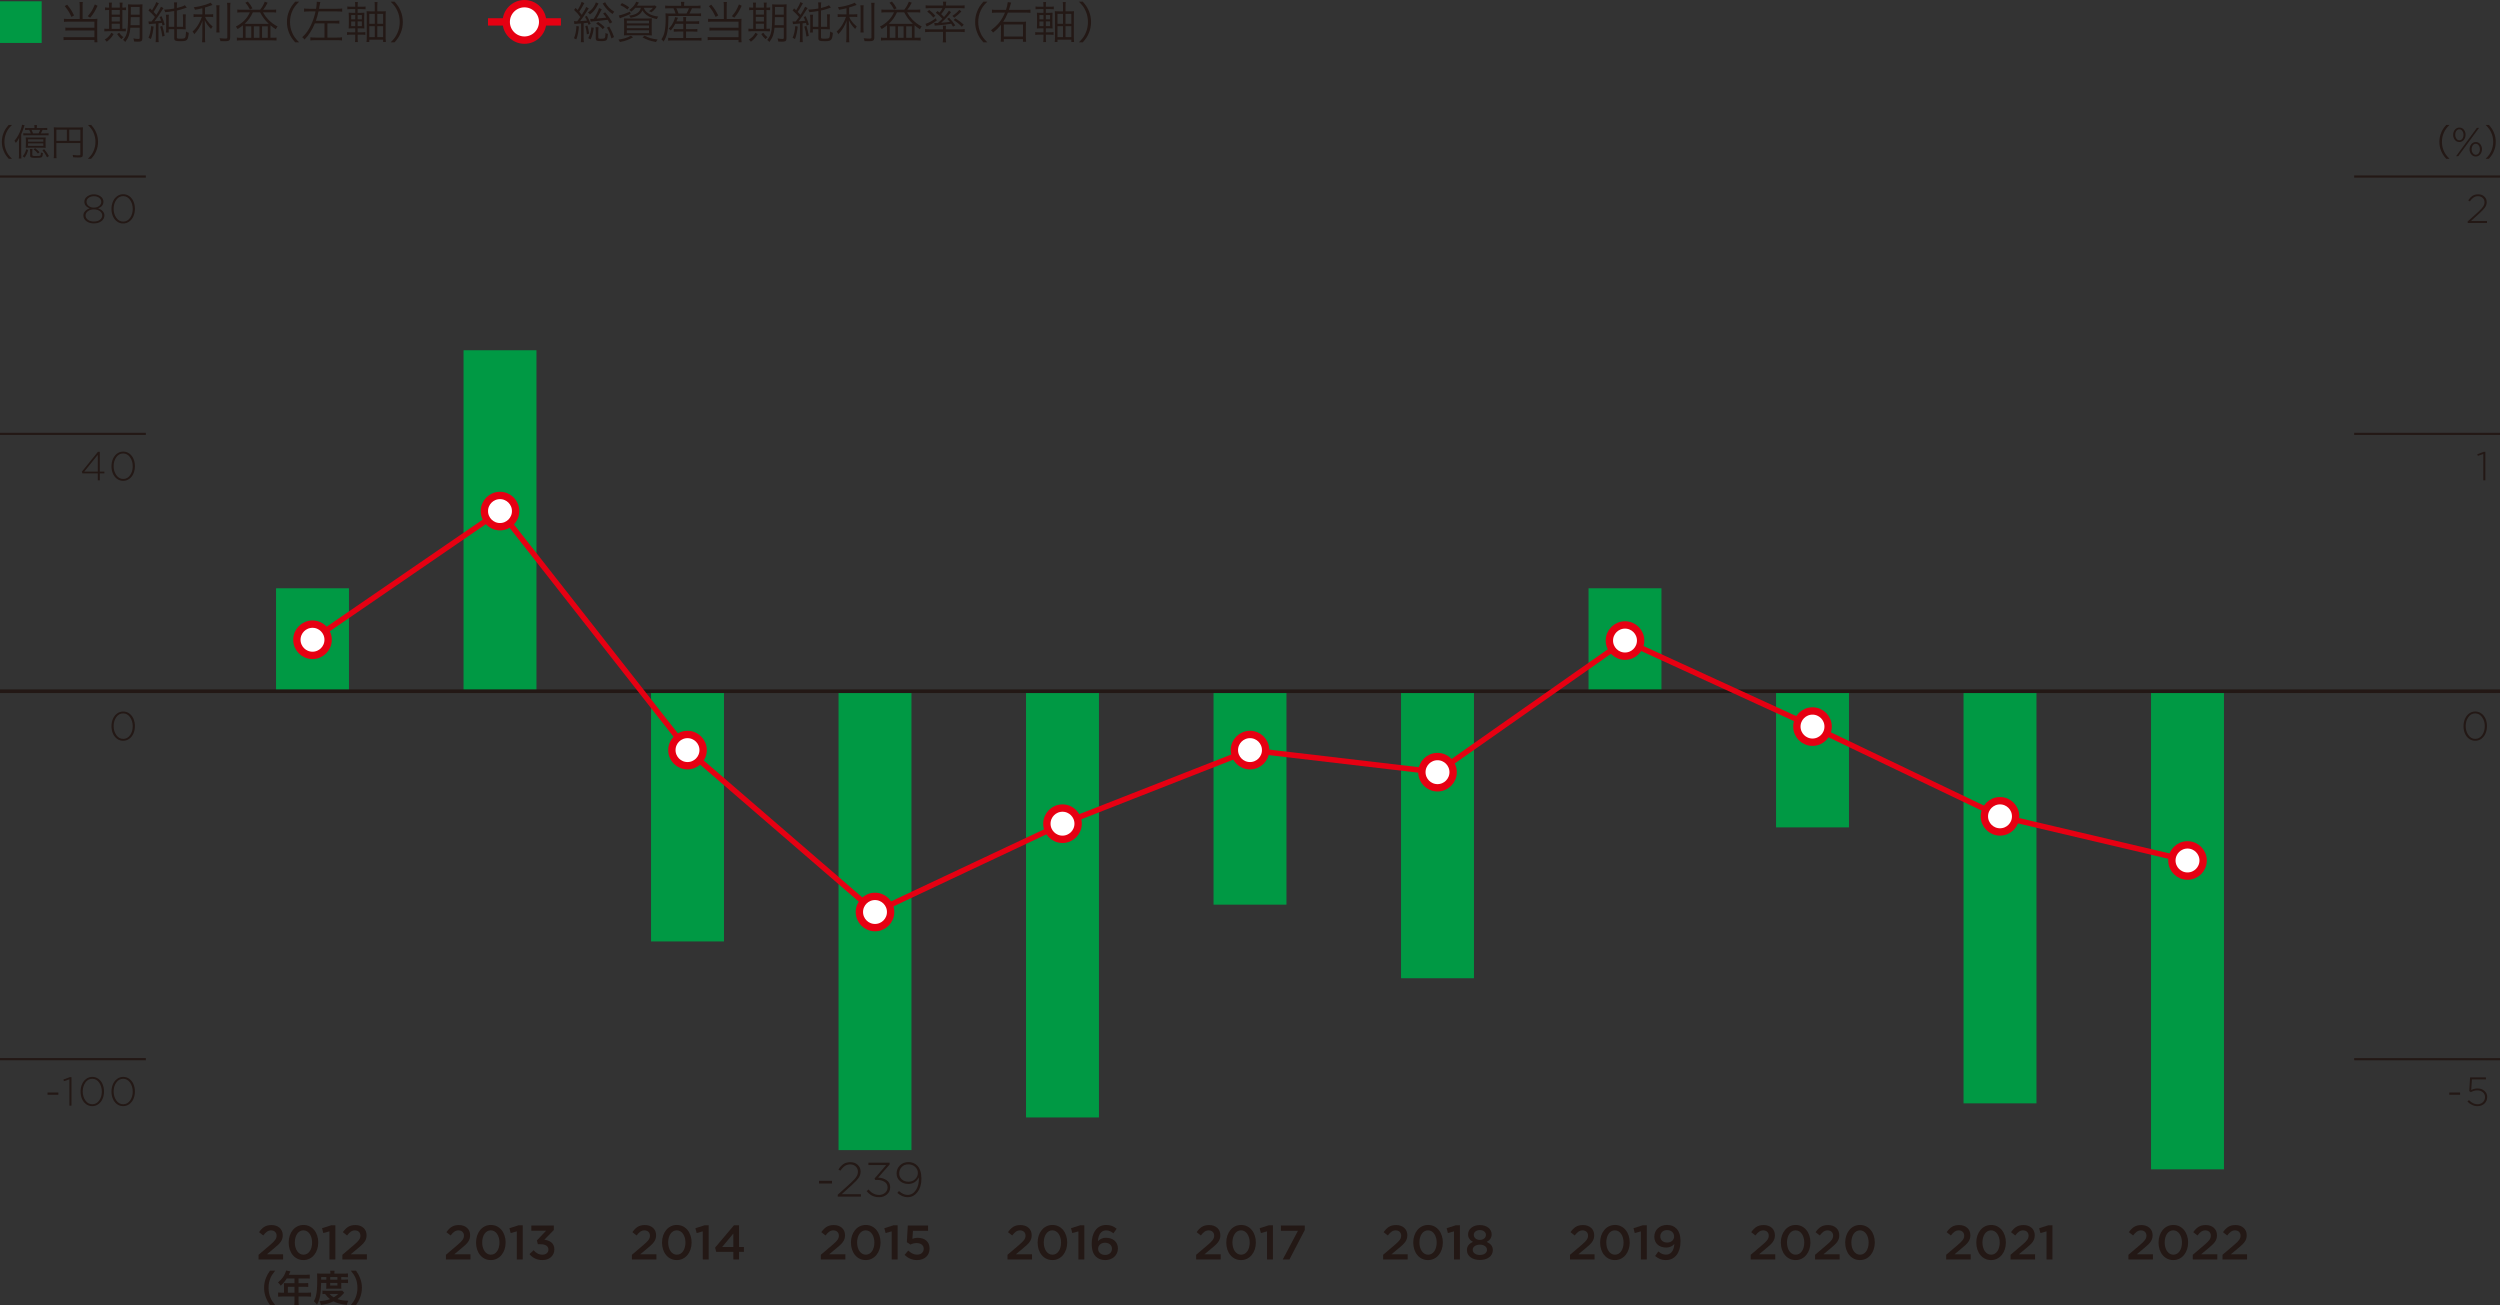 <?xml version="1.0" encoding="UTF-8"?><svg id="b" xmlns="http://www.w3.org/2000/svg" viewBox="0 0 340.157 177.579"><rect x="0" y="0" width="340.157" height="177.579" fill="#333333" stroke="none"/><defs><style>.d,.e,.f{stroke:#e60012;}.d,.e,.f,.g,.h{stroke-miterlimit:10;}.d,.e,.g,.h{fill:none;}.e{stroke-width:.75px;}.f{fill:#fff;}.i{fill:#094;}.g{stroke-width:.3px;}.g,.h{stroke:#231815;}.h{stroke-width:.5px;}.j{fill:#231815;}</style></defs><g id="c"><path class="j" d="m1.188,21.606c-.375-.431-.53-.67-.695-1.075-.165-.4-.24-.795-.24-1.23,0-.435.075-.83.24-1.229.165-.405.32-.646.695-1.075h.445c-.42.425-.585.65-.76,1.035-.18.4-.27.814-.27,1.27s.09.87.27,1.271c.175.385.34.61.76,1.035h-.445Z"/><path class="j" d="m2.582,19.495c0-.244.005-.53.02-.735-.145.28-.25.45-.44.686-.06-.109-.125-.21-.195-.29.365-.415.645-.91.865-1.544.09-.266.146-.476.166-.646l.345.085c-.035.075-.045.12-.085.25-.075.255-.226.645-.371.975v2.671c0,.3.005.45.02.625h-.354c.025-.18.03-.33.03-.615v-1.461Zm1.25.911c-.125.445-.24.69-.475,1.035l-.266-.18c.266-.32.371-.541.471-.946l.27.091Zm2.095-2.98c.235,0,.365-.005.505-.025v.29c-.145-.015-.3-.02-.505-.02h-.135c-.055.14-.135.31-.225.475h.535c.25,0,.375-.005.505-.025v.306c-.15-.021-.26-.025-.505-.025h-2.44c-.225,0-.34.005-.491.025v-.306c.13.021.25.025.491.025h.52c-.06-.175-.13-.33-.215-.475h-.06c-.225,0-.35.005-.495.02v-.29c.13.021.271.025.495.025h.785v-.08c0-.14-.005-.234-.025-.325h.365c-.02.101-.025.181-.025.33v.075h.92Zm-1.915,2.665c-.25,0-.37.005-.51.02.015-.17.02-.234.02-.505v-.47c0-.216-.005-.32-.02-.44.13.015.23.02.49.02h1.735c.255,0,.35-.005.49-.02-.015.109-.02.229-.02.44v.47c0,.266.005.355.02.505-.135-.015-.255-.02-.515-.02h-1.69Zm-.195-.815h2.08v-.32h-2.08v.32Zm0,.575h2.08v-.34h-2.08v.34Zm.61.415c-.025.115-.03.19-.03.376v.445c0,.12.065.14.53.14.355,0,.53-.02.575-.075.045-.05.06-.16.065-.41.09.045.165.065.275.085-.025.341-.065.48-.155.551-.09.074-.345.104-.85.104-.595,0-.735-.06-.735-.314v-.521c0-.155-.01-.256-.03-.381h.354Zm.825-2.12c.09-.165.16-.314.215-.475h-1.175c.06.12.13.29.205.475h.755Zm-.475,2.016c.265.205.42.34.605.545l-.22.19c-.185-.235-.335-.386-.58-.575l.195-.16Zm1.23.135c.295.355.44.561.65.936l-.26.175c-.205-.42-.35-.646-.625-.965l.235-.146Z"/><path class="j" d="m7.672,20.996c0,.314.005.415.025.529h-.39c.02-.135.03-.279.03-.545v-3.214c0-.19-.005-.31-.02-.444.13.015.255.02.46.02h3.05c.215,0,.34-.005.46-.02-.015.14-.02.249-.02.459v3.279c0,.3-.11.37-.595.37-.2,0-.475-.01-.715-.03-.015-.125-.035-.205-.08-.324.35.04.595.06.79.06.22,0,.265-.02.265-.115v-1.555h-3.26v1.53Zm1.425-3.35h-1.425v1.52h1.425v-1.52Zm1.835,1.52v-1.52h-1.51v1.52h1.51Z"/><path class="j" d="m11.958,21.606c.42-.42.585-.65.76-1.035.18-.4.27-.815.27-1.271s-.09-.869-.27-1.27c-.175-.385-.34-.615-.76-1.035h.445c.375.43.53.67.695,1.075.165.399.24.795.24,1.229,0,.436-.075.83-.24,1.23-.165.405-.32.645-.695,1.075h-.445Z"/><path class="j" d="m36.742,177.579c-.28-.4-.405-.62-.545-.985-.18-.46-.265-.9-.265-1.38,0-.47.08-.885.255-1.335.145-.365.265-.585.55-.985h.7c-.35.44-.495.665-.635.995-.175.41-.26.835-.26,1.325,0,.505.085.955.265,1.37.14.33.28.55.635.995h-.7Z"/><path class="j" d="m38.642,174.873c0-.11-.005-.186-.015-.29.105.01.215.015.351.015h1.09v-.649h-1.045c-.26.404-.505.694-.825.984-.145-.215-.2-.28-.37-.445.51-.435.77-.764.975-1.254.07-.16.105-.266.12-.365l.595.12c-.03.06-.04.075-.075.149-.005.016-.055.12-.145.315h2.34c.235,0,.36-.005.51-.025v.546c-.155-.021-.285-.025-.51-.025h-1.02v.649h.805c.23,0,.365-.005.515-.025v.53c-.15-.015-.285-.02-.5-.02h-.82v.81h1.16c.23,0,.39-.01.545-.03v.57c-.155-.021-.33-.03-.545-.03h-1.16v.625c0,.255.005.39.03.535h-.609c.02-.146.03-.28.03-.545v-.615h-1.681c-.22,0-.38.01-.545.03v-.57c.16.021.32.03.545.03h.255v-1.02Zm1.426,1.02v-.81h-.9v.81h.9Z"/><path class="j" d="m43.692,174.564c-.01.765-.055,1.31-.14,1.765-.09.47-.2.784-.425,1.189-.14-.2-.245-.314-.42-.46.165-.305.245-.525.31-.854.11-.521.145-1.07.145-2.255,0-.37-.005-.5-.02-.681.175.016.35.025.565.025h1.245v-.11c0-.109-.01-.189-.025-.284h.595c-.02.085-.025.165-.025.29v.104h1.24c.28,0,.455-.01.605-.03v.52c-.165-.015-.29-.02-.525-.02h-.385v.351h.48c.205,0,.315-.005.445-.025v.495c-.115-.015-.215-.02-.445-.02h-.48v.47c0,.125.005.229.015.314-.115-.005-.125-.005-.325-.005h-1.39c-.195,0-.26,0-.35.005.01-.085.02-.21.02-.314v-.47h-.709Zm3.144,1.339c-.045.045-.05.051-.095.101-.27.314-.525.545-.826.75.436.154.871.225,1.48.234-.095.186-.155.346-.21.565-.84-.105-1.34-.24-1.805-.485-.52.25-.95.375-1.709.49-.04-.19-.08-.295-.195-.515.63-.045,1.014-.125,1.43-.28-.28-.215-.43-.365-.68-.71-.175.005-.25.01-.354.02v-.47c.125.021.27.025.534.025h1.745c.205,0,.295-.005.415-.015l.27.289Zm-2.435-1.789v-.351h-.704v.351h.704Zm.43,1.939c.15.185.31.31.58.47.265-.155.395-.255.62-.47h-1.2Zm1.075-1.939v-.351h-.979v.351h.979Zm-.979.795h.979v-.345h-.979v.345Z"/><path class="j" d="m47.732,177.579c.355-.445.495-.665.635-.995.18-.415.265-.86.265-1.37,0-.5-.08-.915-.255-1.325-.145-.33-.29-.555-.64-.995h.705c.28.396.4.615.545.985.175.455.255.86.255,1.335,0,.485-.085.92-.26,1.38-.145.365-.265.585-.545.985h-.705Z"/><path class="j" d="m35.179,170.73l1.59-1.353c.634-.535.865-.832.865-1.248,0-.455-.323-.72-.746-.72s-.713.231-1.069.693l-.574-.449c.442-.62.878-.97,1.703-.97.904,0,1.524.555,1.524,1.379v.014c0,.727-.383,1.122-1.201,1.789l-.951.792h2.198v.713h-3.339v-.641Z"/><path class="j" d="m39.277,169.074v-.014c0-1.319.805-2.389,2.02-2.389,1.208,0,2.006,1.056,2.006,2.376v.013c0,1.32-.805,2.39-2.02,2.39-1.215,0-2.007-1.056-2.007-2.376Zm3.188,0v-.014c0-.91-.469-1.656-1.182-1.656-.713,0-1.169.726-1.169,1.644v.013c0,.911.462,1.657,1.182,1.657s1.168-.732,1.168-1.644Z"/><path class="j" d="m44.822,167.542l-.832.23-.171-.659,1.241-.396h.568v4.653h-.806v-3.828Z"/><path class="j" d="m46.584,170.73l1.59-1.353c.634-.535.865-.832.865-1.248,0-.455-.323-.72-.746-.72s-.713.231-1.069.693l-.574-.449c.442-.62.878-.97,1.703-.97.904,0,1.524.555,1.524,1.379v.014c0,.727-.383,1.122-1.201,1.789l-.951.792h2.198v.713h-3.339v-.641Z"/><path class="j" d="m60.674,170.73l1.59-1.353c.634-.535.865-.832.865-1.248,0-.455-.323-.72-.746-.72s-.713.231-1.069.693l-.574-.449c.442-.62.878-.97,1.703-.97.904,0,1.524.555,1.524,1.379v.014c0,.727-.383,1.122-1.201,1.789l-.951.792h2.198v.713h-3.339v-.641Z"/><path class="j" d="m64.772,169.074v-.014c0-1.319.805-2.389,2.02-2.389,1.208,0,2.006,1.056,2.006,2.376v.013c0,1.32-.805,2.39-2.02,2.39-1.215,0-2.007-1.056-2.007-2.376Zm3.188,0v-.014c0-.91-.469-1.656-1.182-1.656-.713,0-1.169.726-1.169,1.644v.013c0,.911.462,1.657,1.182,1.657s1.168-.732,1.168-1.644Z"/><path class="j" d="m70.317,167.542l-.832.23-.171-.659,1.241-.396h.568v4.653h-.806v-3.828Z"/><path class="j" d="m72.04,170.638l.568-.528c.33.39.7.607,1.214.607.455,0,.798-.277.798-.699v-.014c0-.455-.416-.713-1.062-.713h-.376l-.132-.508,1.248-1.327h-2v-.706h3.056v.607l-1.287,1.319c.7.093,1.36.442,1.36,1.301v.013c0,.852-.66,1.459-1.617,1.459-.805,0-1.379-.337-1.769-.812Z"/><path class="j" d="m85.978,170.73l1.59-1.353c.634-.535.865-.832.865-1.248,0-.455-.323-.72-.746-.72s-.713.231-1.069.693l-.574-.449c.442-.62.878-.97,1.703-.97.904,0,1.524.555,1.524,1.379v.014c0,.727-.383,1.122-1.201,1.789l-.951.792h2.198v.713h-3.339v-.641Z"/><path class="j" d="m90.076,169.074v-.014c0-1.319.805-2.389,2.02-2.389,1.208,0,2.006,1.056,2.006,2.376v.013c0,1.32-.805,2.39-2.02,2.39-1.215,0-2.007-1.056-2.007-2.376Zm3.188,0v-.014c0-.91-.469-1.656-1.182-1.656-.713,0-1.169.726-1.169,1.644v.013c0,.911.462,1.657,1.182,1.657s1.168-.732,1.168-1.644Z"/><path class="j" d="m95.621,167.542l-.832.23-.171-.659,1.241-.396h.568v4.653h-.806v-3.828Z"/><path class="j" d="m99.779,170.334h-2.33l-.152-.581,2.567-3.036h.692v2.95h.66v.667h-.66v1.036h-.778v-1.036Zm0-.667v-1.828l-1.518,1.828h1.518Z"/><path class="j" d="m111.684,170.73l1.59-1.353c.634-.535.865-.832.865-1.248,0-.455-.323-.72-.746-.72s-.713.231-1.069.693l-.574-.449c.442-.62.878-.97,1.703-.97.904,0,1.524.555,1.524,1.379v.014c0,.727-.383,1.122-1.201,1.789l-.951.792h2.198v.713h-3.339v-.641Z"/><path class="j" d="m115.783,169.074v-.014c0-1.319.805-2.389,2.02-2.389,1.208,0,2.006,1.056,2.006,2.376v.013c0,1.32-.805,2.39-2.02,2.39-1.215,0-2.007-1.056-2.007-2.376Zm3.188,0v-.014c0-.91-.469-1.656-1.182-1.656-.713,0-1.169.726-1.169,1.644v.013c0,.911.462,1.657,1.182,1.657s1.168-.732,1.168-1.644Z"/><path class="j" d="m121.327,167.542l-.832.23-.171-.659,1.241-.396h.568v4.653h-.806v-3.828Z"/><path class="j" d="m123.077,170.744l.501-.588c.369.344.758.555,1.188.555.555,0,.917-.316.917-.799v-.013c0-.469-.396-.766-.957-.766-.33,0-.614.093-.851.204l-.488-.323.132-2.264h2.759v.72h-2.06l-.073,1.082c.218-.079.423-.132.733-.132.898,0,1.604.476,1.604,1.452v.013c0,.944-.687,1.564-1.709,1.564-.707,0-1.26-.284-1.696-.706Z"/><path class="j" d="m137.083,170.73l1.59-1.353c.634-.535.865-.832.865-1.248,0-.455-.323-.72-.746-.72s-.713.231-1.069.693l-.574-.449c.442-.62.878-.97,1.703-.97.904,0,1.524.555,1.524,1.379v.014c0,.727-.383,1.122-1.201,1.789l-.951.792h2.198v.713h-3.339v-.641Z"/><path class="j" d="m141.182,169.074v-.014c0-1.319.805-2.389,2.02-2.389,1.208,0,2.006,1.056,2.006,2.376v.013c0,1.32-.805,2.39-2.02,2.39-1.215,0-2.007-1.056-2.007-2.376Zm3.188,0v-.014c0-.91-.469-1.656-1.182-1.656-.713,0-1.169.726-1.169,1.644v.013c0,.911.462,1.657,1.182,1.657s1.168-.732,1.168-1.644Z"/><path class="j" d="m146.727,167.542l-.832.23-.171-.659,1.241-.396h.568v4.653h-.806v-3.828Z"/><path class="j" d="m149.103,170.968c-.35-.356-.561-.839-.561-1.77v-.013c0-1.412.673-2.515,1.98-2.515.601,0,1.01.191,1.413.515l-.436.627c-.323-.251-.601-.402-1.003-.402-.687,0-1.07.62-1.109,1.465.244-.237.561-.462,1.103-.462.898,0,1.617.528,1.617,1.452v.013c0,.918-.746,1.571-1.716,1.571-.568,0-.977-.179-1.287-.481Zm2.192-1.057v-.013c0-.463-.37-.806-.944-.806-.574,0-.938.37-.938.812v.014c0,.469.376.832.958.832.574,0,.924-.363.924-.839Z"/><path class="j" d="m162.751,170.73l1.59-1.353c.634-.535.865-.832.865-1.248,0-.455-.323-.72-.746-.72s-.713.231-1.069.693l-.574-.449c.442-.62.878-.97,1.703-.97.904,0,1.524.555,1.524,1.379v.014c0,.727-.383,1.122-1.201,1.789l-.951.792h2.198v.713h-3.339v-.641Z"/><path class="j" d="m166.85,169.074v-.014c0-1.319.805-2.389,2.02-2.389,1.208,0,2.006,1.056,2.006,2.376v.013c0,1.32-.805,2.39-2.02,2.39-1.215,0-2.007-1.056-2.007-2.376Zm3.188,0v-.014c0-.91-.469-1.656-1.182-1.656-.713,0-1.169.726-1.169,1.644v.013c0,.911.462,1.657,1.182,1.657s1.168-.732,1.168-1.644Z"/><path class="j" d="m172.394,167.542l-.832.23-.171-.659,1.241-.396h.568v4.653h-.806v-3.828Z"/><path class="j" d="m176.605,167.463h-2.323v-.713h3.247v.613l-2.085,4.007h-.911l2.072-3.907Z"/><path class="j" d="m188.193,170.73l1.59-1.353c.634-.535.865-.832.865-1.248,0-.455-.323-.72-.746-.72s-.713.231-1.069.693l-.574-.449c.442-.62.878-.97,1.703-.97.904,0,1.524.555,1.524,1.379v.014c0,.727-.383,1.122-1.201,1.789l-.951.792h2.198v.713h-3.339v-.641Z"/><path class="j" d="m192.292,169.074v-.014c0-1.319.805-2.389,2.02-2.389,1.208,0,2.006,1.056,2.006,2.376v.013c0,1.32-.805,2.39-2.02,2.39-1.215,0-2.007-1.056-2.007-2.376Zm3.188,0v-.014c0-.91-.469-1.656-1.182-1.656-.713,0-1.169.726-1.169,1.644v.013c0,.911.462,1.657,1.182,1.657s1.168-.732,1.168-1.644Z"/><path class="j" d="m197.836,167.542l-.832.23-.171-.659,1.241-.396h.568v4.653h-.806v-3.828Z"/><path class="j" d="m199.592,170.117v-.013c0-.562.31-.911.832-1.129-.389-.204-.673-.515-.673-1.03v-.013c0-.707.679-1.248,1.604-1.248s1.604.534,1.604,1.248v.013c0,.516-.284.826-.673,1.03.501.23.832.561.832,1.108v.014c0,.825-.752,1.34-1.762,1.34s-1.762-.528-1.762-1.32Zm2.732-.053v-.013c0-.423-.422-.7-.97-.7s-.97.277-.97.7v.013c0,.376.363.693.97.693s.97-.311.97-.693Zm-.145-2.04v-.013c0-.356-.33-.647-.825-.647s-.825.291-.825.641v.014c0,.402.35.687.825.687.476,0,.825-.284.825-.681Z"/><path class="j" d="m213.619,170.73l1.59-1.353c.634-.535.865-.832.865-1.248,0-.455-.323-.72-.746-.72s-.713.231-1.069.693l-.574-.449c.442-.62.878-.97,1.703-.97.904,0,1.524.555,1.524,1.379v.014c0,.727-.383,1.122-1.201,1.789l-.951.792h2.198v.713h-3.339v-.641Z"/><path class="j" d="m217.718,169.074v-.014c0-1.319.805-2.389,2.02-2.389,1.208,0,2.006,1.056,2.006,2.376v.013c0,1.32-.805,2.39-2.02,2.39-1.215,0-2.007-1.056-2.007-2.376Zm3.188,0v-.014c0-.91-.469-1.656-1.182-1.656-.713,0-1.169.726-1.169,1.644v.013c0,.911.462,1.657,1.182,1.657s1.168-.732,1.168-1.644Z"/><path class="j" d="m223.262,167.542l-.832.23-.171-.659,1.241-.396h.568v4.653h-.806v-3.828Z"/><path class="j" d="m225.196,170.895l.442-.62c.35.297.66.436,1.056.436.68,0,1.089-.601,1.115-1.452-.231.277-.587.488-1.083.488-.983,0-1.636-.574-1.636-1.465v-.014c0-.904.699-1.597,1.722-1.597.581,0,.957.165,1.28.488.343.343.561.852.561,1.762v.014c0,1.485-.739,2.515-1.98,2.515-.64,0-1.089-.231-1.478-.555Zm2.587-2.66v-.013c0-.481-.376-.852-.963-.852-.574,0-.917.383-.917.858v.013c0,.482.37.825.944.825.587,0,.937-.383.937-.832Z"/><path class="j" d="m238.207,170.73l1.59-1.353c.634-.535.865-.832.865-1.248,0-.455-.323-.72-.746-.72s-.713.231-1.069.693l-.574-.449c.442-.62.878-.97,1.703-.97.904,0,1.524.555,1.524,1.379v.014c0,.727-.383,1.122-1.201,1.789l-.951.792h2.198v.713h-3.339v-.641Z"/><path class="j" d="m242.306,169.074v-.014c0-1.319.805-2.389,2.02-2.389,1.208,0,2.006,1.056,2.006,2.376v.013c0,1.32-.805,2.39-2.02,2.39-1.215,0-2.007-1.056-2.007-2.376Zm3.188,0v-.014c0-.91-.469-1.656-1.182-1.656-.713,0-1.169.726-1.169,1.644v.013c0,.911.462,1.657,1.182,1.657s1.168-.732,1.168-1.644Z"/><path class="j" d="m246.965,170.73l1.59-1.353c.634-.535.865-.832.865-1.248,0-.455-.323-.72-.746-.72s-.713.231-1.069.693l-.574-.449c.442-.62.878-.97,1.703-.97.904,0,1.524.555,1.524,1.379v.014c0,.727-.383,1.122-1.201,1.789l-.951.792h2.198v.713h-3.339v-.641Z"/><path class="j" d="m251.064,169.074v-.014c0-1.319.805-2.389,2.02-2.389,1.208,0,2.006,1.056,2.006,2.376v.013c0,1.32-.805,2.39-2.02,2.39-1.215,0-2.007-1.056-2.007-2.376Zm3.188,0v-.014c0-.91-.469-1.656-1.182-1.656-.713,0-1.169.726-1.169,1.644v.013c0,.911.462,1.657,1.182,1.657s1.168-.732,1.168-1.644Z"/><path class="j" d="m264.801,170.73l1.59-1.353c.634-.535.865-.832.865-1.248,0-.455-.323-.72-.746-.72s-.713.231-1.069.693l-.574-.449c.442-.62.878-.97,1.703-.97.904,0,1.524.555,1.524,1.379v.014c0,.727-.383,1.122-1.201,1.789l-.951.792h2.198v.713h-3.339v-.641Z"/><path class="j" d="m268.9,169.074v-.014c0-1.319.805-2.389,2.02-2.389,1.208,0,2.006,1.056,2.006,2.376v.013c0,1.32-.805,2.39-2.02,2.39-1.215,0-2.007-1.056-2.007-2.376Zm3.188,0v-.014c0-.91-.469-1.656-1.182-1.656-.713,0-1.169.726-1.169,1.644v.013c0,.911.462,1.657,1.182,1.657s1.168-.732,1.168-1.644Z"/><path class="j" d="m273.56,170.73l1.59-1.353c.634-.535.865-.832.865-1.248,0-.455-.323-.72-.746-.72s-.713.231-1.069.693l-.574-.449c.442-.62.878-.97,1.703-.97.904,0,1.524.555,1.524,1.379v.014c0,.727-.383,1.122-1.201,1.789l-.951.792h2.198v.713h-3.339v-.641Z"/><path class="j" d="m278.457,167.542l-.832.23-.171-.659,1.241-.396h.568v4.653h-.806v-3.828Z"/><path class="j" d="m289.597,170.73l1.59-1.353c.634-.535.865-.832.865-1.248,0-.455-.323-.72-.746-.72s-.713.231-1.069.693l-.574-.449c.442-.62.878-.97,1.703-.97.904,0,1.524.555,1.524,1.379v.014c0,.727-.383,1.122-1.201,1.789l-.951.792h2.198v.713h-3.339v-.641Z"/><path class="j" d="m293.696,169.074v-.014c0-1.319.805-2.389,2.02-2.389,1.208,0,2.006,1.056,2.006,2.376v.013c0,1.32-.805,2.39-2.02,2.39-1.215,0-2.007-1.056-2.007-2.376Zm3.188,0v-.014c0-.91-.469-1.656-1.182-1.656-.713,0-1.169.726-1.169,1.644v.013c0,.911.462,1.657,1.182,1.657s1.168-.732,1.168-1.644Z"/><path class="j" d="m298.355,170.73l1.59-1.353c.634-.535.865-.832.865-1.248,0-.455-.323-.72-.746-.72s-.713.231-1.069.693l-.574-.449c.442-.62.878-.97,1.703-.97.904,0,1.524.555,1.524,1.379v.014c0,.727-.383,1.122-1.201,1.789l-.951.792h2.198v.713h-3.339v-.641Z"/><path class="j" d="m302.401,170.73l1.59-1.353c.634-.535.865-.832.865-1.248,0-.455-.323-.72-.746-.72s-.713.231-1.069.693l-.574-.449c.442-.62.878-.97,1.703-.97.904,0,1.524.555,1.524,1.379v.014c0,.727-.383,1.122-1.201,1.789l-.951.792h2.198v.713h-3.339v-.641Z"/><path class="j" d="m7.941,148.957h-1.474v-.308h1.474v.308Z"/><path class="j" d="m8.626,146.883l.88-.324h.22v3.877h-.281v-3.58l-.742.253-.077-.226Z"/><path class="j" d="m13.962,147.524c.126.299.189.628.189.987s-.064.689-.192.989c-.128.301-.316.544-.564.729-.247.185-.529.277-.844.277-.315,0-.596-.092-.841-.275-.246-.183-.432-.424-.558-.723s-.19-.628-.19-.987.064-.689.192-.99c.128-.301.316-.543.564-.729s.529-.278.844-.278.596.092.841.275.432.425.559.724Zm-.465,2.214c.238-.342.357-.746.357-1.216s-.121-.876-.363-1.221c-.242-.345-.556-.518-.94-.518-.385,0-.697.171-.935.512-.239.341-.358.746-.358,1.216,0,.469.121.876.363,1.221.242.345.555.517.94.517.385,0,.697-.17.935-.511Z"/><path class="j" d="m18.167,147.524c.126.299.189.628.189.987s-.064.689-.192.989c-.128.301-.316.544-.564.729-.247.185-.529.277-.844.277-.315,0-.596-.092-.841-.275-.246-.183-.432-.424-.558-.723s-.19-.628-.19-.987.064-.689.192-.99c.128-.301.316-.543.564-.729s.529-.278.844-.278.596.092.841.275.432.425.559.724Zm-.465,2.214c.238-.342.357-.746.357-1.216s-.121-.876-.363-1.221c-.242-.345-.556-.518-.94-.518-.385,0-.697.171-.935.512-.239.341-.358.746-.358,1.216,0,.469.121.876.363,1.221.242.345.555.517.94.517.385,0,.697-.17.935-.511Z"/><line class="g" y1="144.114" x2="19.843" y2="144.114"/><line class="g" y1="59.035" x2="19.843" y2="59.035"/><path class="j" d="m13.321,61.476h.259v2.689h.627v.248h-.627v.94h-.275v-.94h-2.084l-.099-.215,2.2-2.723Zm-.017,2.689v-2.276l-1.837,2.276h1.837Z"/><path class="j" d="m18.167,62.441c.126.299.189.628.189.987s-.064.689-.192.99-.316.544-.564.729c-.247.186-.529.278-.844.278-.315,0-.596-.092-.841-.275s-.432-.425-.558-.724-.19-.628-.19-.987.064-.688.192-.989c.128-.301.316-.544.564-.729.248-.185.529-.277.844-.277s.596.092.841.275c.246.183.432.424.559.723Zm-.465,2.214c.238-.341.357-.746.357-1.216,0-.469-.121-.876-.363-1.221-.242-.345-.556-.517-.94-.517-.385,0-.697.17-.935.511-.239.342-.358.747-.358,1.216,0,.47.121.877.363,1.221.242.345.555.518.94.518.385,0,.697-.171.935-.512Z"/><line class="g" y1="24.019" x2="19.843" y2="24.019"/><path class="j" d="m14.207,29.31c0,.318-.137.58-.41.783-.273.204-.613.306-1.021.306-.407,0-.747-.102-1.02-.306-.273-.203-.41-.465-.41-.783,0-.221.079-.414.236-.581.158-.166.363-.292.616-.376-.48-.194-.72-.495-.72-.902,0-.293.13-.535.391-.726.26-.191.562-.286.907-.286s.647.095.908.286c.26.19.39.433.39.726,0,.407-.24.708-.72.902.253.084.458.21.616.376.158.167.237.36.237.581Zm-.297.011c0-.238-.109-.437-.327-.594-.218-.158-.487-.237-.806-.237s-.587.079-.806.237c-.218.157-.327.355-.327.594,0,.228.103.421.308.58.205.159.48.239.825.239s.62-.08.825-.239c.205-.159.308-.353.308-.58Zm-.132-1.87c0-.216-.096-.396-.289-.539-.192-.143-.43-.215-.712-.215s-.52.072-.712.215c-.192.144-.289.323-.289.539,0,.234.097.427.292.575s.431.223.709.223.515-.074.709-.223.292-.341.292-.575Z"/><path class="j" d="m18.167,27.426c.126.299.189.628.189.987s-.064.689-.192.989c-.128.301-.316.544-.564.729-.247.185-.529.277-.844.277-.315,0-.596-.092-.841-.275-.246-.183-.432-.424-.558-.723s-.19-.628-.19-.987.064-.689.192-.99c.128-.301.316-.543.564-.729s.529-.278.844-.278.596.092.841.275.432.425.559.724Zm-.465,2.214c.238-.342.357-.746.357-1.216s-.121-.876-.363-1.221c-.242-.345-.556-.518-.94-.518-.385,0-.697.171-.935.512-.239.341-.358.746-.358,1.216,0,.469.121.876.363,1.221.242.345.555.517.94.517.385,0,.697-.17.935-.511Z"/><path class="j" d="m18.167,97.808c.126.299.189.628.189.987s-.064.689-.192.99-.316.544-.564.729c-.247.186-.529.278-.844.278-.315,0-.596-.092-.841-.275s-.432-.425-.558-.724-.19-.628-.19-.987.064-.688.192-.989c.128-.301.316-.544.564-.729.248-.185.529-.277.844-.277s.596.092.841.275c.246.183.432.424.559.723Zm-.465,2.214c.238-.341.357-.746.357-1.216,0-.469-.121-.876-.363-1.221-.242-.345-.556-.517-.94-.517-.385,0-.697.17-.935.511-.239.342-.358.747-.358,1.216,0,.47.121.877.363,1.221.242.345.555.518.94.518.385,0,.697-.171.935-.512Z"/><path class="j" d="m332.843,21.606c-.375-.431-.529-.67-.694-1.075-.165-.4-.24-.795-.24-1.23,0-.435.075-.83.24-1.229.165-.405.319-.646.694-1.075h.445c-.42.425-.585.65-.76,1.035-.181.4-.271.814-.271,1.27s.09.87.271,1.271c.175.385.34.61.76,1.035h-.445Z"/><path class="j" d="m335.475,18.335c0,.271-.08.505-.239.699-.16.194-.364.291-.613.291-.246,0-.447-.097-.605-.289-.157-.192-.236-.422-.236-.689,0-.271.08-.505.239-.699s.364-.291.613-.291c.245,0,.447.096.604.288.158.193.237.423.237.69Zm-.286.012c0-.217-.056-.396-.165-.539-.11-.144-.244-.215-.401-.215-.162,0-.295.07-.399.212-.104.141-.156.317-.156.53,0,.217.055.396.165.539.109.144.244.215.401.215.161,0,.294-.07.398-.212s.157-.318.157-.53Zm2.117-.946l-2.827,3.85h-.297l2.827-3.85h.297Zm.401,2.903c0,.271-.079.505-.239.699-.159.194-.363.291-.613.291-.245,0-.447-.096-.604-.288-.158-.193-.236-.423-.236-.69,0-.271.079-.504.239-.699.159-.193.363-.291.613-.291.245,0,.447.097.604.289s.236.422.236.689Zm-.286.012c0-.217-.055-.396-.165-.539-.109-.144-.243-.215-.401-.215-.161,0-.294.07-.398.212s-.157.318-.157.53c0,.217.056.396.165.539.11.144.244.215.402.215.161,0,.294-.07.398-.212.104-.141.156-.317.156-.53Z"/><path class="j" d="m338.199,21.606c.42-.42.585-.65.76-1.035.181-.4.271-.815.271-1.271s-.09-.869-.271-1.27c-.175-.385-.34-.615-.76-1.035h.445c.375.43.529.67.694,1.075.165.399.24.795.24,1.229,0,.436-.075.83-.24,1.23-.165.405-.319.645-.694,1.075h-.445Z"/><path class="j" d="m338.193,97.808c.127.299.189.628.189.987s-.063.689-.192.99c-.128.301-.316.544-.563.729-.247.186-.529.278-.845.278-.314,0-.596-.092-.841-.275-.246-.184-.432-.425-.559-.724-.126-.299-.189-.628-.189-.987s.064-.688.192-.989.316-.544.563-.729c.248-.185.529-.277.845-.277s.596.092.841.275c.246.183.432.424.559.723Zm-.465,2.214c.238-.341.357-.746.357-1.216,0-.469-.121-.876-.362-1.221-.242-.345-.556-.517-.94-.517-.386,0-.697.17-.936.511-.238.342-.357.747-.357,1.216,0,.47.121.877.363,1.221.241.345.555.518.94.518.385,0,.696-.171.935-.512Z"/><line class="g" x1="320.315" y1="144.117" x2="340.157" y2="144.117"/><path class="j" d="m334.728,148.957h-1.474v-.309h1.474v.309Z"/><path class="j" d="m335.974,148.456l.11-1.864h2.161v.275h-1.908l-.094,1.44c.286-.14.57-.209.853-.209.378,0,.692.109.943.327.251.219.377.498.377.839,0,.362-.127.661-.38.894s-.573.35-.962.35c-.25,0-.491-.059-.727-.174-.234-.115-.441-.265-.621-.447l.203-.204c.378.378.763.566,1.155.566.301,0,.548-.093.742-.28s.292-.418.292-.693c0-.271-.099-.492-.295-.662-.196-.171-.45-.256-.762-.256-.282,0-.571.08-.868.242l-.221-.144Z"/><line class="g" x1="320.315" y1="59.035" x2="340.157" y2="59.035"/><path class="j" d="m337.063,61.801l.88-.325h.22v3.878h-.28v-3.581l-.742.253-.077-.225Z"/><line class="g" x1="320.315" y1="24.019" x2="340.157" y2="24.019"/><path class="j" d="m337.179,26.692c-.235,0-.439.059-.613.176-.175.117-.346.297-.515.539l-.215-.143c.184-.279.378-.486.583-.622.206-.136.468-.203.787-.203.326,0,.599.101.816.302.219.202.327.455.327.76,0,.253-.07.484-.212.695-.141.211-.391.479-.75.806l-1.178,1.067h2.179v.274h-2.629v-.214l1.436-1.298c.318-.29.54-.531.665-.724s.188-.39.188-.591c0-.242-.086-.44-.256-.595-.171-.153-.375-.23-.613-.23Z"/><rect class="i" y=".175" width="5.669" height="5.669"/><path class="j" d="m10.847.809c0-.258-.012-.401-.036-.54h.462c-.024.139-.036.276-.036.54v1.776h1.542c.186,0,.306-.006.474-.036-.018.168-.024.276-.024.475v2.118c0,.234.012.408.036.606h-.42v-.318h-3.641c-.222,0-.384.012-.558.036v-.433c.156.024.294.03.552.03h3.647v-.918h-3.419c-.24,0-.384.006-.534.03v-.427c.144.024.276.03.552.03h3.401v-.828h-3.599c-.246,0-.366.006-.546.03v-.427c.168.024.3.03.564.03h1.584V.809Zm-1.704-.168c.492.624.612.811.936,1.458l-.354.204c-.336-.702-.456-.894-.918-1.476l.336-.187Zm4.133.145c-.36.773-.54,1.062-1.002,1.62l-.33-.204c.462-.54.654-.853.959-1.597l.372.181Z"/><path class="j" d="m14.843.923c0-.239-.012-.401-.036-.569h.42c-.024.155-.03.336-.03.575v.108h1.104v-.114c0-.27-.006-.426-.03-.569h.414c-.024.149-.036.323-.036.575v.108c.216,0,.39-.012.498-.036v.384c-.126-.018-.246-.023-.498-.023v2.562c.216,0,.366-.012.474-.03v.372c-.138-.012-.312-.018-.546-.018h-1.896c-.24,0-.354.006-.486.03v-.385c.12.024.252.03.48.03h.168V1.362h-.036c-.246,0-.402.006-.516.029v-.39c.108.024.264.036.516.036h.036v-.114Zm.618,3.72c-.294.468-.474.672-.936,1.038-.078-.126-.138-.192-.276-.288.45-.294.678-.534.899-.937l.312.187Zm.84-2.657v-.624h-1.104v.624h1.104Zm0,.936v-.63h-1.104v.63h1.104Zm0,1.002v-.696h-1.104v.696h1.104Zm-.09.527c.192.282.312.408.587.618-.12.084-.174.138-.276.258-.258-.239-.396-.396-.582-.689l.27-.187Zm1.53-.683c-.078.882-.246,1.351-.702,1.944-.144-.174-.15-.18-.294-.276.36-.42.504-.75.594-1.356.06-.438.102-1.5.102-2.784,0-.401-.006-.54-.024-.708.168.019.3.024.577.024h.828c.276,0,.408-.006.57-.024-.018.139-.024.318-.024.582v4.045c0,.204-.054.33-.162.39-.072.042-.24.066-.486.066-.084,0-.15-.006-.474-.024-.018-.174-.036-.246-.096-.426.33.061.468.078.66.078.144,0,.192-.036.192-.132v-1.398h-1.26Zm.054-1.435c-.012.588-.012.714-.036,1.099h1.242v-1.099h-1.206Zm1.206-1.386h-1.2v1.05h1.2V.948Z"/><path class="j" d="m20.201,2.91c.102.013.144.013.234.013h.192q.288-.372.456-.618-.45-.511-.882-.882l.21-.282c.132.12.174.162.276.258.336-.54.492-.846.558-1.11l.365.156c-.048.078-.06.096-.12.204-.192.354-.414.726-.588.972.18.187.216.216.378.402.306-.474.54-.895.618-1.11l.354.192c-.06.078-.084.114-.163.228-.444.715-.66,1.026-1.08,1.572q.432-.023.912-.084c-.084-.24-.108-.3-.21-.504l.27-.114c.204.433.312.702.438,1.146l-.3.126c-.042-.174-.06-.229-.096-.354-.18.024-.27.036-.462.055v1.956c0,.258.012.414.036.6h-.426c.024-.192.036-.354.036-.6v-1.927c-.51.042-.522.042-.702.055-.126.006-.162.012-.252.029l-.054-.378Zm.702.708c-.102.822-.174,1.146-.372,1.692l-.324-.168c.198-.468.3-.906.36-1.596l.336.071Zm1.176-.096c.156.504.228.798.324,1.356l-.318.102c-.072-.576-.15-.924-.294-1.356l.289-.102Zm1.986-2.43c.486-.108.852-.24,1.086-.385l.264.324c-.102.036-.126.042-.3.103-.42.149-.648.21-1.05.3v2.214h.84v-1.188c0-.18-.012-.348-.03-.51h.408c-.018.156-.03.324-.03.517v.983c0,.3,0,.378.018.547-.168-.019-.3-.024-.569-.024h-.636v1.11c0,.162.048.18.492.18.408,0,.57-.036.629-.132.066-.108.108-.378.126-.847.174.108.216.133.372.181-.096,1.025-.21,1.14-1.127,1.14-.708,0-.853-.072-.853-.42v-1.212h-.75v.456h-.384c.024-.174.036-.318.036-.54v-1.338c0-.198-.012-.372-.03-.547h.408c-.024.156-.03.312-.03.528v1.116h.75V1.499c-.45.078-.69.108-1.224.162-.03-.12-.078-.228-.162-.348.54-.024.894-.061,1.386-.15v-.342c0-.204-.012-.33-.036-.498h.432c-.024.162-.036.3-.036.498v.271Z"/><path class="j" d="m27.532,1.122c-.372.09-.558.132-1.002.21-.048-.138-.09-.222-.174-.342.738-.097,1.218-.21,1.902-.456.216-.072.288-.108.39-.174l.27.317q-.096.036-.24.084c-.276.103-.486.174-.786.258v.937h.588c.21,0,.366-.006.522-.03v.396c-.15-.024-.294-.03-.534-.03h-.564c.102.252.15.336.288.528.186.27.378.474.744.798-.102.114-.156.191-.222.324-.444-.463-.618-.708-.852-1.188.018.336.03.744.03,1.014v1.248c0,.366.006.559.036.732h-.444c.03-.21.042-.408.042-.732v-1.17c0-.336.006-.504.03-1.02-.282.756-.576,1.235-1.116,1.817-.084-.155-.15-.245-.246-.342.36-.336.582-.611.816-1.008.192-.33.366-.708.462-1.002h-.57c-.24,0-.402.012-.564.036v-.408c.138.03.282.036.57.036h.624v-.834Zm2.341-.402c-.024.192-.03.336-.03.685v2.315c0,.408.006.528.03.696h-.444c.024-.168.03-.294.03-.696V1.404c0-.336-.012-.498-.036-.685h.45Zm1.487-.336c-.03.198-.042.42-.042.756v3.942c0,.426-.144.528-.713.528-.168,0-.42-.006-.612-.018-.03-.156-.06-.247-.126-.396.318.036.576.054.774.054.24,0,.288-.03.288-.18V1.139c0-.342-.012-.563-.036-.756h.467Z"/><path class="j" d="m35.393,1.326c.27-.336.456-.654.63-1.098l.391.138c-.204.408-.367.666-.601.96h1.141c.282,0,.444-.012.618-.036v.42c-.18-.024-.366-.036-.612-.036h-1.183c.222.396.402.648.697.96.384.402.78.702,1.296.973-.114.132-.174.222-.24.378-.312-.204-.474-.324-.726-.54-.006.113-.006.18-.006.294v1.398h.33c.246,0,.366-.006.498-.03v.408c-.168-.019-.312-.024-.54-.024h-4.303c-.228,0-.402.012-.552.036v-.42c.126.03.234.036.462.036h.36v-1.398c0-.138,0-.187-.006-.3-.222.186-.39.306-.726.51-.078-.156-.138-.246-.234-.336.936-.492,1.524-1.092,1.915-1.944h-1.104c-.252,0-.438.012-.612.036v-.42c.162.024.336.036.612.036h2.497Zm-.99.348c-.3.672-.6,1.086-1.116,1.566.144.006.234.006.396.006h2.515c.126,0,.222,0,.372-.006-.522-.492-.834-.906-1.182-1.566h-.984Zm-.684-1.464c.27.312.426.534.636.918l-.348.168c-.21-.414-.342-.612-.625-.924l.336-.162Zm-.3,4.933h.769v-1.561h-.769v1.561Zm1.116,0h.769v-1.561h-.769v1.561Zm1.122,0h.775v-1.561h-.775v1.561Z"/><path class="j" d="m40.163,5.76c-.45-.517-.636-.805-.834-1.29-.198-.48-.288-.954-.288-1.477,0-.521.09-.996.288-1.476.198-.486.384-.774.834-1.29h.534c-.504.51-.702.78-.912,1.242-.216.479-.324.978-.324,1.523s.108,1.044.324,1.524c.21.462.408.731.912,1.242h-.534Z"/><path class="j" d="m42.07,1.554c-.306,0-.492.012-.696.042v-.444c.192.03.384.042.696.042h.936c.06-.378.09-.63.09-.804,0-.055,0-.084-.006-.156l.492.042c-.036.126-.048.18-.096.468-.036.222-.048.264-.078.45h2.449c.3,0,.504-.012.702-.042v.444c-.192-.03-.39-.042-.702-.042h-2.521c-.108.492-.204.84-.36,1.278h2.574c.3,0,.474-.012.624-.036v.426c-.168-.024-.342-.036-.618-.036h-1.008v1.926h1.308c.306,0,.48-.012.684-.042v.438c-.204-.03-.402-.042-.69-.042h-2.929c-.288,0-.486.012-.69.042v-.438c.198.03.372.042.69.042h1.23v-1.926h-1.314c-.366.894-.81,1.584-1.404,2.195-.12-.162-.18-.222-.312-.317.528-.486.87-.966,1.194-1.656.264-.552.474-1.176.618-1.854h-.864Z"/><path class="j" d="m48.659,5.1c0,.288.012.474.036.624h-.396c.024-.174.036-.348.036-.63v-.378h-.564c-.258,0-.384.006-.552.036v-.385c.162.024.288.03.552.03h.564v-.546h-.306c-.258,0-.42.006-.588.023.018-.183.024-.347.024-.62v-.915c0-.271-.006-.432-.024-.612.15.019.306.024.588.024h.306v-.516h-.528c-.246,0-.378.006-.552.029v-.384c.162.03.288.036.552.036h.528c0-.324-.006-.462-.036-.636h.396c-.03.162-.036.312-.036.636h.534c.264,0,.384-.006.546-.036v.384c-.174-.023-.294-.029-.546-.029h-.534v.516h.312c.3,0,.415-.006.606-.024-.018.156-.024.342-.024.612v.915c0,.273.006.468.024.62-.174-.018-.33-.023-.612-.023h-.306v.546h.51c.246,0,.366-.006.54-.03v.385c-.162-.03-.3-.036-.534-.036h-.516v.384Zm-.876-3.054v.588h.552v-.588h-.552Zm0,.87v.636h.552v-.636h-.552Zm1.452-.282v-.588h-.576v.588h.576Zm0,.918v-.636h-.576v.636h.576Zm2.7-2.004c.258,0,.438-.012.552-.03-.012.138-.018.271-.018.582v2.958c0,.228.012.479.036.654h-.378v-.318h-1.884v.318h-.377c.024-.187.036-.396.036-.643v-2.97c0-.324-.006-.426-.024-.576.138.019.306.024.558.024h.558v-.678c0-.276-.012-.433-.036-.589h.414c-.024.181-.036.337-.036.595v.672h.6Zm-1.692.342v1.344h.75v-1.344h-.75Zm0,1.674v1.488h.75v-1.488h-.75Zm1.884-.33v-1.344h-.792v1.344h.792Zm0,1.818v-1.488h-.792v1.488h.792Z"/><path class="j" d="m53.153,5.76c.504-.504.702-.78.912-1.242.216-.48.324-.979.324-1.524s-.108-1.044-.324-1.523c-.21-.462-.408-.738-.912-1.242h.534c.45.516.636.804.834,1.29.198.479.288.954.288,1.476,0,.522-.09.996-.288,1.477-.198.485-.384.773-.834,1.29h-.534Z"/><path class="j" d="m78.484,2.892c.018-.006.036-.006.06-.006q.24-.324.414-.57c-.276-.39-.45-.588-.846-.96l.21-.276c.138.145.162.168.276.282.27-.426.474-.852.534-1.116l.372.181q-.06.09-.192.342c-.156.3-.288.521-.498.828.162.186.186.216.342.42.348-.528.504-.816.594-1.074l.36.198c-.06.078-.102.138-.192.288-.33.546-.684,1.062-.99,1.445q.45-.018.942-.071c-.072-.168-.12-.259-.276-.522l.252-.126c.222.36.354.636.521,1.092l-.294.132c-.042-.138-.06-.191-.09-.281q-.276.029-.57.06v1.992c0,.234.012.433.036.594h-.42c.024-.168.036-.372.036-.594v-1.956c-.18.012-.276.018-.438.03-.324.018-.36.023-.474.042l-.054-.396c.126.019.174.024.282.024h.102Zm.282.702c-.06.779-.15,1.212-.348,1.764l-.318-.15c.204-.516.282-.899.33-1.674l.336.061Zm1.157-.126c.12.407.162.605.24,1.098l-.312.114c-.048-.48-.096-.714-.216-1.128l.288-.084Zm1.512-2.988c-.036.06-.048.078-.108.198-.12.239-.318.54-.456.72-.162.204-.324.354-.605.57-.09-.126-.15-.187-.276-.271.348-.228.594-.468.804-.798.156-.252.228-.39.276-.57l.366.15Zm-1.397,4.71c.27-.54.372-.894.42-1.476l.336.071c-.09.679-.192,1.05-.426,1.578l-.33-.174Zm2.939-1.98c-.15-.275-.198-.359-.3-.521-.744.102-.924.126-1.967.216-.162.012-.222.019-.342.048l-.072-.39c.078.006.12.006.18.006.084,0,.102,0,.312-.012.384-.618.594-1.038.714-1.458l.378.149c-.306.606-.51.984-.702,1.284.552-.042.833-.072,1.313-.132-.138-.204-.216-.306-.432-.564l.288-.161c.402.491.588.756.954,1.338l-.324.197Zm-1.542.492c-.018.139-.03.282-.03.462v.948c0,.072.012.096.042.114.054.03.18.048.33.048.312,0,.462-.03.51-.102.06-.084.078-.24.096-.685.108.072.192.103.336.126-.084.931-.132.984-.972.984-.558,0-.69-.072-.69-.378v-1.032c0-.192-.012-.318-.036-.486h.414Zm-.06-.72c.384.246.648.462.894.72l-.258.271c-.294-.342-.492-.504-.894-.763l.258-.228Zm.96-2.682c.252.516.702.983,1.248,1.296-.096.096-.156.174-.234.317-.492-.323-.876-.714-1.212-1.224-.072-.114-.09-.138-.138-.204l.336-.186Zm.558,3.317c.312.546.462.876.648,1.429l-.348.18c-.186-.648-.336-1.008-.612-1.477l.312-.132Z"/><path class="j" d="m86.14,5.077c-.612.342-.996.479-1.788.642-.078-.156-.114-.21-.222-.33.36-.048.552-.09.858-.174.348-.102.516-.168.852-.36l.3.223Zm-.33-3.187c-.456.204-.69.3-1.2.492-.108.036-.162.06-.27.113l-.15-.39c.402-.066.942-.258,1.524-.528l.096.312Zm-.438-.594c-.366-.295-.564-.414-.978-.601l.234-.275c.462.228.654.342.978.575l-.234.301Zm2.694,1.224c.33,0,.456-.006.624-.024-.012.181-.018.366-.018.654v1.051c0,.306.006.504.024.617-.162-.018-.384-.023-.672-.023h-2.454c-.294,0-.504.006-.672.023.018-.113.024-.312.024-.605v-1.074c0-.276-.006-.469-.018-.636.162.012.336.018.625.018h2.538Zm-2.778.66h3.018v-.366h-3.018v.366Zm0,.66h3.018v-.378h-3.018v.378Zm0,.666h3.018v-.384h-3.018v.384Zm1.158-3.444c-.162.191-.324.342-.564.528-.096-.12-.138-.156-.264-.234.474-.33.798-.708.942-1.122l.366.114q-.06.09-.12.198c-.006.006-.054.077-.144.222h2.046c.204,0,.276-.006.402-.03l.234.192q-.024.029-.072.09c-.012.012-.018.018-.084.107-.156.211-.336.391-.552.547-.114-.066-.21-.108-.336-.15.258-.156.384-.258.534-.462h-1.236c.09.306.33.588.684.798.33.198.75.33,1.291.396-.096.12-.12.162-.198.342-.51-.108-.864-.234-1.17-.408-.354-.204-.57-.42-.786-.774-.18.343-.354.528-.666.702-.252.139-.57.24-.954.312-.066-.139-.09-.174-.204-.307.936-.096,1.452-.438,1.608-1.062h-.756Zm1.26,3.799c.558.294.99.42,1.776.516-.108.126-.12.156-.222.342-.804-.15-1.249-.3-1.842-.642l.288-.216Z"/><path class="j" d="m92.686.66c0-.139-.012-.265-.036-.408h.462c-.024.132-.036.264-.036.408v.132h1.602c.306,0,.486-.012.636-.036v.39c-.192-.018-.354-.023-.624-.023h-.534c-.126.288-.228.498-.354.72h.894c.348,0,.528-.006.696-.036v.396c-.174-.024-.354-.03-.696-.03h-3.744c-.006,1.933-.168,2.755-.672,3.487-.108-.15-.15-.198-.294-.307.21-.3.324-.558.408-.899.114-.438.18-1.141.18-1.861,0-.318-.006-.612-.024-.786.222.03.39.036.69.036h.678c-.078-.264-.162-.468-.288-.72h-.54c-.258,0-.408.006-.588.023v-.39c.138.024.312.036.6.036h1.584v-.132Zm-.798,2.574c-.174.342-.342.588-.618.919-.108-.12-.168-.168-.294-.246.324-.331.486-.559.666-.955.114-.24.174-.408.216-.624l.39.09c-.042.09-.108.252-.21.486h.936v-.12c0-.216-.006-.324-.03-.462h.426c-.024.144-.03.246-.03.462v.12h1.194c.3,0,.456-.012.594-.036v.39c-.162-.018-.342-.023-.594-.023h-1.194v.732h.996c.27,0,.402-.006.546-.03v.378c-.174-.018-.306-.023-.546-.023h-.996v.876h1.548c.264,0,.426-.006.558-.03v.402c-.168-.024-.342-.036-.564-.036h-3.42c-.21,0-.378.012-.552.036v-.402c.144.024.3.03.546.03h1.518v-.876h-.738c-.228,0-.396.006-.558.023v-.372c.132.019.276.024.558.024h.738v-.732h-1.086Zm1.523-1.393c.168-.306.234-.45.336-.72h-1.721c.114.233.186.408.288.72h1.098Z"/><path class="j" d="m98.488.809c0-.258-.012-.401-.036-.54h.462c-.024.139-.036.276-.036.54v1.776h1.542c.186,0,.306-.006.474-.036-.018.168-.024.276-.024.475v2.118c0,.234.012.408.036.606h-.42v-.318h-3.641c-.222,0-.384.012-.558.036v-.433c.156.024.294.03.552.03h3.647v-.918h-3.419c-.24,0-.384.006-.534.03v-.427c.144.024.276.03.552.03h3.401v-.828h-3.599c-.246,0-.366.006-.546.03v-.427c.168.024.3.03.564.03h1.584V.809Zm-1.704-.168c.492.624.612.811.936,1.458l-.354.204c-.336-.702-.456-.894-.918-1.476l.336-.187Zm4.133.145c-.36.773-.54,1.062-1.002,1.62l-.33-.204c.462-.54.654-.853.959-1.597l.372.181Z"/><path class="j" d="m102.484.923c0-.239-.012-.401-.036-.569h.42c-.024.155-.03.336-.03.575v.108h1.104v-.114c0-.27-.006-.426-.03-.569h.414c-.024.149-.036.323-.036.575v.108c.216,0,.39-.012.498-.036v.384c-.126-.018-.246-.023-.498-.023v2.562c.216,0,.366-.012.474-.03v.372c-.138-.012-.312-.018-.546-.018h-1.896c-.24,0-.354.006-.486.03v-.385c.12.024.252.03.48.03h.168V1.362h-.036c-.246,0-.402.006-.516.029v-.39c.108.024.264.036.516.036h.036v-.114Zm.618,3.72c-.294.468-.474.672-.936,1.038-.078-.126-.138-.192-.276-.288.45-.294.678-.534.899-.937l.312.187Zm.84-2.657v-.624h-1.104v.624h1.104Zm0,.936v-.63h-1.104v.63h1.104Zm0,1.002v-.696h-1.104v.696h1.104Zm-.09.527c.192.282.312.408.587.618-.12.084-.174.138-.276.258-.258-.239-.396-.396-.582-.689l.27-.187Zm1.53-.683c-.078.882-.246,1.351-.702,1.944-.144-.174-.15-.18-.294-.276.36-.42.504-.75.594-1.356.06-.438.102-1.5.102-2.784,0-.401-.006-.54-.024-.708.168.019.3.024.577.024h.828c.276,0,.408-.006.57-.024-.018.139-.024.318-.024.582v4.045c0,.204-.054.33-.162.39-.072.042-.24.066-.486.066-.084,0-.15-.006-.474-.024-.018-.174-.036-.246-.096-.426.33.061.468.078.66.078.144,0,.192-.036.192-.132v-1.398h-1.26Zm.054-1.435c-.012.588-.012.714-.036,1.099h1.242v-1.099h-1.206Zm1.206-1.386h-1.2v1.05h1.2V.948Z"/><path class="j" d="m107.842,2.91c.102.013.144.013.234.013h.192q.288-.372.456-.618-.45-.511-.882-.882l.21-.282c.132.12.174.162.276.258.336-.54.492-.846.558-1.11l.365.156c-.048.078-.06.096-.12.204-.192.354-.414.726-.588.972.18.187.216.216.378.402.306-.474.54-.895.618-1.11l.354.192c-.06.078-.084.114-.163.228-.444.715-.66,1.026-1.08,1.572q.432-.023.912-.084c-.084-.24-.108-.3-.21-.504l.27-.114c.204.433.312.702.438,1.146l-.3.126c-.042-.174-.06-.229-.096-.354-.18.024-.27.036-.462.055v1.956c0,.258.012.414.036.6h-.426c.024-.192.036-.354.036-.6v-1.927c-.51.042-.522.042-.702.055-.126.006-.162.012-.252.029l-.054-.378Zm.702.708c-.102.822-.174,1.146-.372,1.692l-.324-.168c.198-.468.3-.906.36-1.596l.336.071Zm1.176-.096c.156.504.228.798.324,1.356l-.318.102c-.072-.576-.15-.924-.294-1.356l.289-.102Zm1.986-2.43c.486-.108.852-.24,1.086-.385l.264.324c-.102.036-.126.042-.3.103-.42.149-.648.21-1.05.3v2.214h.84v-1.188c0-.18-.012-.348-.03-.51h.408c-.018.156-.03.324-.03.517v.983c0,.3,0,.378.018.547-.168-.019-.3-.024-.569-.024h-.636v1.11c0,.162.048.18.492.18.408,0,.57-.036.629-.132.066-.108.108-.378.126-.847.174.108.216.133.372.181-.096,1.025-.21,1.14-1.127,1.14-.708,0-.853-.072-.853-.42v-1.212h-.75v.456h-.384c.024-.174.036-.318.036-.54v-1.338c0-.198-.012-.372-.03-.547h.408c-.024.156-.03.312-.03.528v1.116h.75V1.499c-.45.078-.69.108-1.224.162-.03-.12-.078-.228-.162-.348.54-.024.894-.061,1.386-.15v-.342c0-.204-.012-.33-.036-.498h.432c-.024.162-.036.3-.036.498v.271Z"/><path class="j" d="m115.173,1.122c-.372.09-.558.132-1.002.21-.048-.138-.09-.222-.174-.342.738-.097,1.218-.21,1.902-.456.216-.072.288-.108.39-.174l.27.317q-.096.036-.24.084c-.276.103-.486.174-.786.258v.937h.588c.21,0,.366-.006.522-.03v.396c-.15-.024-.294-.03-.534-.03h-.564c.102.252.15.336.288.528.186.27.378.474.744.798-.102.114-.156.191-.222.324-.444-.463-.618-.708-.852-1.188.018.336.03.744.03,1.014v1.248c0,.366.006.559.036.732h-.444c.03-.21.042-.408.042-.732v-1.17c0-.336.006-.504.03-1.02-.282.756-.576,1.235-1.116,1.817-.084-.155-.15-.245-.246-.342.36-.336.582-.611.816-1.008.192-.33.366-.708.462-1.002h-.57c-.24,0-.402.012-.564.036v-.408c.138.03.282.036.57.036h.624v-.834Zm2.341-.402c-.024.192-.03.336-.03.685v2.315c0,.408.006.528.03.696h-.444c.024-.168.03-.294.03-.696V1.404c0-.336-.012-.498-.036-.685h.45Zm1.487-.336c-.03.198-.042.42-.042.756v3.942c0,.426-.144.528-.713.528-.168,0-.42-.006-.612-.018-.03-.156-.06-.247-.126-.396.318.036.576.054.774.054.24,0,.288-.03.288-.18V1.139c0-.342-.012-.563-.036-.756h.467Z"/><path class="j" d="m123.034,1.326c.27-.336.456-.654.63-1.098l.391.138c-.204.408-.367.666-.601.96h1.141c.282,0,.444-.012.618-.036v.42c-.18-.024-.366-.036-.612-.036h-1.183c.222.396.402.648.697.96.384.402.78.702,1.296.973-.114.132-.174.222-.24.378-.312-.204-.474-.324-.726-.54-.006.113-.006.18-.006.294v1.398h.33c.246,0,.366-.006.498-.03v.408c-.168-.019-.312-.024-.54-.024h-4.303c-.228,0-.402.012-.552.036v-.42c.126.03.234.036.462.036h.36v-1.398c0-.138,0-.187-.006-.3-.222.186-.39.306-.726.51-.078-.156-.138-.246-.234-.336.936-.492,1.524-1.092,1.915-1.944h-1.104c-.252,0-.438.012-.612.036v-.42c.162.024.336.036.612.036h2.497Zm-.99.348c-.3.672-.6,1.086-1.116,1.566.144.006.234.006.396.006h2.515c.126,0,.222,0,.372-.006-.522-.492-.834-.906-1.182-1.566h-.984Zm-.684-1.464c.27.312.426.534.636.918l-.348.168c-.21-.414-.342-.612-.625-.924l.336-.162Zm-.3,4.933h.769v-1.561h-.769v1.561Zm1.116,0h.769v-1.561h-.769v1.561Zm1.122,0h.775v-1.561h-.775v1.561Z"/><path class="j" d="m128.692,5.244c0,.197.012.354.042.521h-.468c.03-.186.042-.33.042-.521v-.906h-1.818c-.246,0-.414.012-.618.036v-.426c.15.024.384.042.6.042h1.836v-.102c0-.162-.006-.271-.023-.385h.432c-.018.108-.024.216-.024.391v.096h1.974c.216,0,.432-.018.594-.042v.426c-.174-.024-.372-.036-.624-.036h-1.944v.906Zm-2.778-1.998c.462-.138.936-.396,1.404-.768l.15.3c-.336.252-.516.372-.804.534-.12.065-.168.09-.318.168-.09.042-.12.06-.252.132l-.18-.366Zm1.2-.132c.09.012.228.018.318.018.024,0,.03,0,.18-.006.312-.275.402-.359.612-.576-.27-.312-.516-.533-.9-.81l.234-.24c.132.103.18.139.276.217.162-.192.294-.391.402-.612h-1.698c-.234,0-.42.012-.594.03v-.414c.174.024.354.036.624.036h1.77v-.126c0-.15-.012-.271-.036-.402h.45c-.03.15-.036.246-.036.402v.126h1.908c.27,0,.456-.012.624-.036v.414c-.174-.019-.36-.03-.594-.03h-2.028c-.168.312-.306.51-.564.815.18.168.252.24.384.391.288-.318.414-.48.672-.864l.288.21c-.27.36-.312.408-.708.828l-.066.065q-.378.385-.57.553.882-.072,1.188-.12c-.126-.162-.192-.234-.378-.42l.264-.145c.366.372.51.553.846,1.038l-.312.168c-.108-.191-.144-.252-.24-.396-.594.107-1.014.155-1.926.233-.15.013-.24.019-.318.036l-.072-.384Zm-.684-1.758c.348.276.552.462.84.78l-.276.252c-.33-.396-.462-.528-.834-.811l.27-.222Zm4.38.204c-.312.336-.576.563-.978.846l-.252-.246c.408-.264.648-.479.948-.828l.282.229Zm-.822.941c.498.307.732.486,1.14.847l-.258.3c-.36-.384-.63-.601-1.116-.918l.234-.229Z"/><path class="j" d="m133.804,5.76c-.45-.517-.636-.805-.834-1.29-.198-.48-.288-.954-.288-1.477,0-.521.09-.996.288-1.476.198-.486.384-.774.834-1.29h.534c-.504.51-.702.78-.912,1.242-.216.479-.324.978-.324,1.523s.108,1.044.324,1.524c.21.462.408.731.912,1.242h-.534Z"/><path class="j" d="m139.552,1.344c.324,0,.486-.012.654-.036v.444c-.162-.024-.354-.036-.648-.036h-2.417c-.21.516-.384.852-.648,1.254h2.472c.318,0,.462-.006.648-.03-.024.186-.03.348-.03.582v1.536c0,.245.006.438.036.63h-.432v-.36h-2.604v.354h-.426c.024-.203.03-.342.03-.683l.006-1.243q0-.228.006-.39c-.306.39-.642.72-1.08,1.068-.072-.103-.216-.271-.282-.324.954-.702,1.488-1.374,1.902-2.394h-1.11c-.282,0-.468.012-.66.036v-.444c.162.03.318.036.666.036h1.242c.138-.408.204-.69.24-1.056l.462.065c-.042.114-.078.234-.144.468-.054.192-.09.318-.156.522h2.274Zm-2.97,3.63h2.61v-1.65h-2.61v1.65Z"/><path class="j" d="m142.3,5.1c0,.288.012.474.036.624h-.396c.024-.174.036-.348.036-.63v-.378h-.564c-.258,0-.384.006-.552.036v-.385c.162.024.288.03.552.03h.564v-.546h-.306c-.258,0-.42.006-.588.023.018-.183.024-.347.024-.62v-.915c0-.271-.006-.432-.024-.612.15.019.306.024.588.024h.306v-.516h-.528c-.246,0-.378.006-.552.029v-.384c.162.03.288.036.552.036h.528c0-.324-.006-.462-.036-.636h.396c-.03.162-.036.312-.036.636h.534c.264,0,.384-.006.546-.036v.384c-.174-.023-.294-.029-.546-.029h-.534v.516h.312c.3,0,.415-.006.606-.024-.018.156-.024.342-.024.612v.915c0,.273.006.468.024.62-.174-.018-.33-.023-.612-.023h-.306v.546h.51c.246,0,.366-.006.54-.03v.385c-.162-.03-.3-.036-.534-.036h-.516v.384Zm-.876-3.054v.588h.552v-.588h-.552Zm0,.87v.636h.552v-.636h-.552Zm1.452-.282v-.588h-.576v.588h.576Zm0,.918v-.636h-.576v.636h.576Zm2.7-2.004c.258,0,.438-.012.552-.03-.012.138-.018.271-.018.582v2.958c0,.228.012.479.036.654h-.378v-.318h-1.884v.318h-.377c.024-.187.036-.396.036-.643v-2.97c0-.324-.006-.426-.024-.576.138.019.306.024.558.024h.558v-.678c0-.276-.012-.433-.036-.589h.414c-.024.181-.036.337-.036.595v.672h.6Zm-1.692.342v1.344h.75v-1.344h-.75Zm0,1.674v1.488h.75v-1.488h-.75Zm1.884-.33v-1.344h-.792v1.344h.792Zm0,1.818v-1.488h-.792v1.488h.792Z"/><path class="j" d="m146.794,5.76c.504-.504.702-.78.912-1.242.216-.48.324-.979.324-1.524s-.108-1.044-.324-1.523c-.21-.462-.408-.738-.912-1.242h.534c.45.516.636.804.834,1.29.198.479.288.954.288,1.476,0,.522-.09.996-.288,1.477-.198.485-.384.773-.834,1.29h-.534Z"/><line class="d" x1="66.397" y1="2.98" x2="76.318" y2="2.98"/><circle class="f" cx="71.357" cy="2.98" r="2.48"/><rect class="i" x="292.677" y="94.05" width="9.921" height="65.053"/><rect class="i" x="267.165" y="94.05" width="9.921" height="56.075"/><rect class="i" x="216.142" y="80.044" width="9.921" height="14.006"/><rect class="i" x="190.63" y="94.05" width="9.921" height="39.052"/><rect class="i" x="241.654" y="94.05" width="9.921" height="18.525"/><rect class="i" x="165.118" y="94.05" width="9.921" height="29.039"/><rect class="i" x="139.606" y="94.05" width="9.921" height="57.993"/><rect class="i" x="114.094" y="94.05" width="9.921" height="62.437"/><rect class="i" x="88.583" y="94.05" width="9.921" height="34.045"/><rect class="i" x="63.071" y="47.655" width="9.921" height="46.396"/><rect class="i" x="37.559" y="80.044" width="9.921" height="14.006"/><line class="h" y1="94.05" x2="340.157" y2="94.05"/><polyline class="e" points="42.52 87.047 68.031 69.539 93.543 102.061 119.055 124.09 144.567 112.074 170.079 102.061 195.591 105.065 221.102 87.156 246.614 98.862 272.126 111.073 297.638 117.081"/><circle class="f" cx="42.52" cy="87.047" r="2.126"/><circle class="f" cx="68.031" cy="69.539" r="2.126"/><circle class="f" cx="93.543" cy="102.061" r="2.126"/><circle class="f" cx="119.055" cy="124.09" r="2.126"/><circle class="f" cx="144.567" cy="112.074" r="2.126"/><circle class="f" cx="170.079" cy="102.061" r="2.126"/><circle class="f" cx="195.591" cy="105.065" r="2.126"/><circle class="f" cx="221.102" cy="87.156" r="2.126"/><circle class="f" cx="272.126" cy="111.073" r="2.126"/><circle class="f" cx="297.638" cy="117.081" r="2.126"/><circle class="f" cx="246.614" cy="98.862" r="2.126"/><path class="j" d="m113.208,161.034h-1.769v-.369h1.769v.369Z"/><path class="j" d="m115.69,158.433c-.282,0-.527.07-.736.211s-.415.356-.617.646l-.257-.172c.22-.334.453-.582.7-.745.246-.163.561-.244.944-.244.392,0,.718.121.98.362.262.242.393.546.393.911,0,.304-.084.582-.254.835s-.47.575-.901.967l-1.413,1.28h2.614v.33h-3.155v-.257l1.723-1.558c.383-.348.649-.638.798-.868.15-.231.225-.468.225-.71,0-.29-.103-.527-.307-.713-.205-.185-.45-.276-.736-.276Z"/><path class="j" d="m120.58,158.519h-2.422v-.324h2.891v.244l-1.564,1.789c.476.026.867.15,1.175.373.308.222.462.535.462.94,0,.396-.147.721-.442.974s-.649.379-1.062.379c-.704,0-1.27-.277-1.696-.831l.264-.218c.387.492.867.739,1.438.739.317,0,.586-.097.809-.291.222-.193.333-.439.333-.739,0-.316-.133-.563-.399-.742-.266-.178-.613-.268-1.04-.268h-.251l-.085-.191,1.59-1.834Z"/><path class="j" d="m125.372,160.393c0,.726-.178,1.324-.535,1.795s-.805.706-1.347.706c-.475,0-.939-.191-1.393-.574l.218-.264c.392.352.786.528,1.182.528.466,0,.845-.225,1.135-.674.291-.448.422-1.019.396-1.709-.33.594-.81.891-1.439.891-.462,0-.844-.135-1.145-.405s-.452-.608-.452-1.014c0-.436.152-.804.456-1.105.303-.301.693-.452,1.168-.452.471,0,.862.156,1.175.469.387.388.581.99.581,1.809Zm-.482-.785c0-.335-.125-.615-.373-.842s-.562-.34-.94-.34c-.365,0-.661.121-.888.363-.227.241-.34.532-.34.871,0,.325.118.595.353.809.235.213.536.319.901.319.378,0,.688-.119.927-.359.24-.239.36-.514.36-.821Z"/></g></svg>